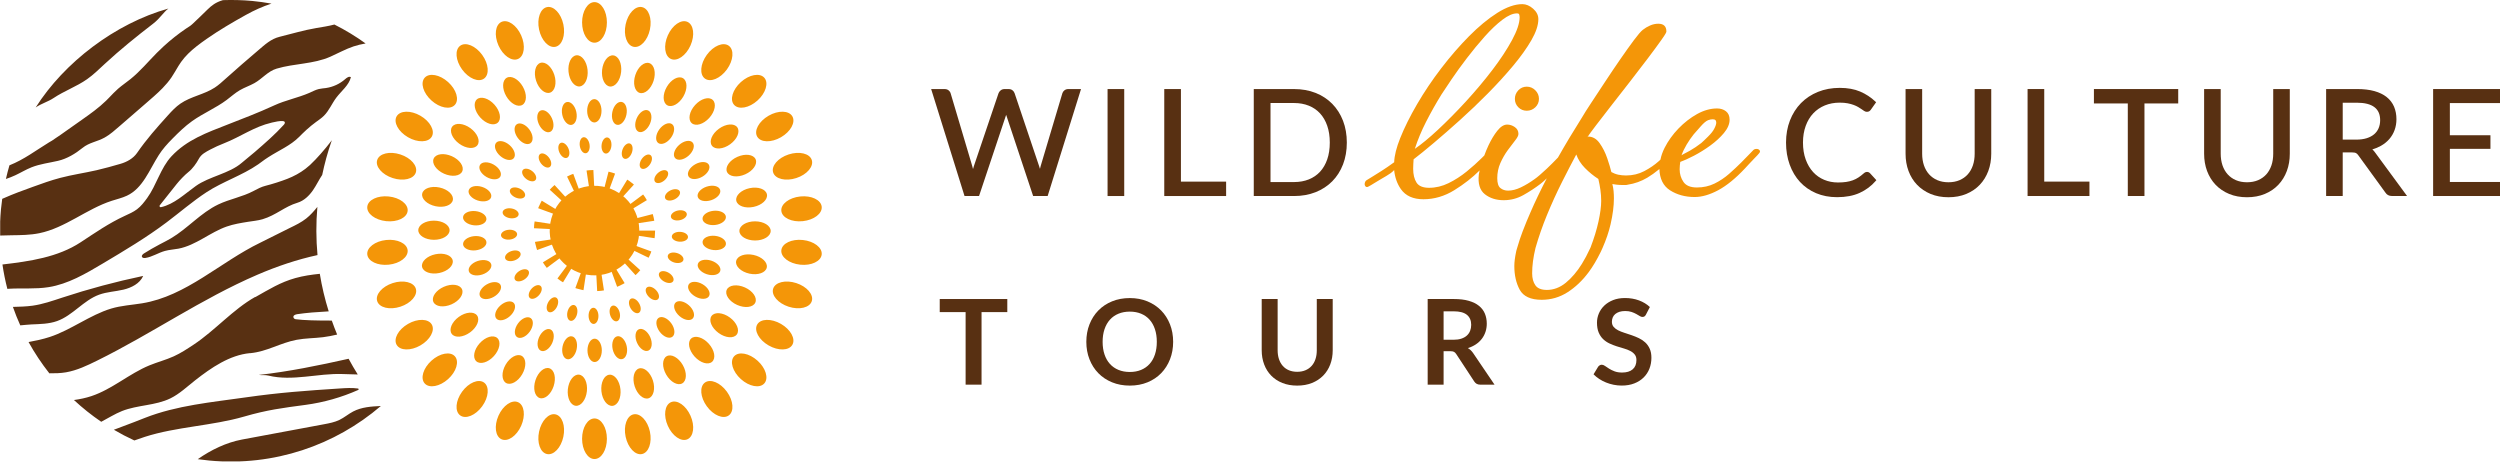 <?xml version="1.0" encoding="utf-8"?>
<!-- Generator: Adobe Illustrator 15.0.0, SVG Export Plug-In . SVG Version: 6.00 Build 0)  -->
<!DOCTYPE svg PUBLIC "-//W3C//DTD SVG 1.1//EN" "http://www.w3.org/Graphics/SVG/1.1/DTD/svg11.dtd">
<svg version="1.1" id="Ebene_1" xmlns="http://www.w3.org/2000/svg" xmlns:xlink="http://www.w3.org/1999/xlink" x="0px" y="0px"
	 width="826.431px" height="152.582px" viewBox="0 0 826.431 152.582" enable-background="new 0 0 826.431 152.582"
	 xml:space="preserve">
<path fill="#F49608" d="M211.294,77.266c0.577-8.158-5.569-15.239-13.727-15.816c-8.158-0.577-15.24,5.569-15.816,13.727
	c-0.577,8.158,5.569,15.239,13.727,15.816S210.717,85.424,211.294,77.266"/>
<circle fill="none" stroke="#F49608" stroke-width="10.448" stroke-miterlimit="10" stroke-dasharray="1.741,3.483" cx="196.522" cy="76.222" r="14.808"/>
<path fill="#F49608" d="M200.626,7.406c0,3.705-1.837,6.709-4.104,6.709c-2.266,0-4.103-3.004-4.103-6.709
	c0-3.705,1.837-6.708,4.103-6.708C198.789,0.698,200.626,3.701,200.626,7.406 M180.82,2.348c-2.217,0.471-3.39,3.791-2.619,7.415
	c0.77,3.624,3.192,6.18,5.408,5.709c2.217-0.472,3.39-3.791,2.62-7.415C185.458,4.433,183.037,1.877,180.82,2.348z M165.804,7.227
	c-2.071,0.922-2.528,4.413-1.021,7.798c1.507,3.384,4.407,5.381,6.478,4.459c2.07-0.922,2.527-4.413,1.02-7.798
	C170.774,8.302,167.874,6.305,165.804,7.227z M152.13,15.122c-1.833,1.332-1.554,4.842,0.623,7.839
	c2.178,2.997,5.43,4.347,7.263,3.015c1.834-1.332,1.555-4.842-0.623-7.839C157.216,15.139,153.964,13.789,152.13,15.122z
	 M140.397,25.686c-1.517,1.685-0.514,5.06,2.239,7.539c2.753,2.479,6.215,3.123,7.731,1.439c1.517-1.684,0.514-5.059-2.239-7.538
	C145.375,24.646,141.913,24.002,140.397,25.686z M131.116,38.46c-1.133,1.963,0.549,5.056,3.758,6.908
	c3.209,1.853,6.728,1.763,7.862-0.2c1.133-1.962-0.55-5.055-3.758-6.908C135.769,36.408,132.249,36.497,131.116,38.46z
	 M124.694,52.884c-0.7,2.155,1.589,4.831,5.112,5.976c3.524,1.145,6.948,0.325,7.648-1.83c0.701-2.156-1.588-4.831-5.111-5.976
	C128.819,49.909,125.395,50.728,124.694,52.884z M121.412,68.328c-0.237,2.254,2.558,4.395,6.242,4.782
	c3.685,0.387,6.864-1.126,7.101-3.38c0.237-2.254-2.558-4.395-6.243-4.782C124.828,64.56,121.649,66.074,121.412,68.328z
	 M121.412,84.117c0.237,2.254,3.416,3.767,7.1,3.38c3.685-0.388,6.48-2.529,6.243-4.783c-0.237-2.254-3.416-3.767-7.101-3.38
	C123.97,79.721,121.175,81.863,121.412,84.117z M124.694,99.56c0.701,2.156,4.125,2.976,7.649,1.83
	c3.523-1.145,5.812-3.819,5.111-5.976c-0.7-2.155-4.124-2.974-7.648-1.83C126.283,94.729,123.994,97.405,124.694,99.56z
	 M131.116,113.984c1.133,1.963,4.653,2.052,7.862,0.199c3.208-1.853,4.891-4.945,3.758-6.907c-1.134-1.963-4.653-2.054-7.862-0.2
	C131.665,108.928,129.983,112.021,131.116,113.984z M140.397,126.758c1.516,1.685,4.978,1.04,7.731-1.439s3.756-5.854,2.239-7.538
	c-1.516-1.685-4.978-1.04-7.731,1.438C139.883,121.698,138.88,125.073,140.397,126.758z M152.13,137.322
	c1.834,1.333,5.086-0.018,7.263-3.016c2.178-2.997,2.457-6.507,0.623-7.839c-1.833-1.332-5.085,0.019-7.263,3.016
	C150.576,132.48,150.297,135.99,152.13,137.322z M165.804,145.217c2.07,0.922,4.97-1.075,6.477-4.459
	c1.507-3.385,1.05-6.876-1.02-7.798c-2.071-0.922-4.971,1.075-6.478,4.459C163.276,140.804,163.733,144.295,165.804,145.217z
	 M180.82,150.096c2.217,0.472,4.638-2.085,5.409-5.709c0.77-3.624-0.403-6.942-2.62-7.415c-2.216-0.471-4.638,2.085-5.408,5.709
	C177.43,146.305,178.603,149.625,180.82,150.096z M196.522,151.746c2.267,0,4.104-3.003,4.104-6.708s-1.837-6.709-4.104-6.709
	c-2.266,0-4.103,3.004-4.103,6.709S194.256,151.746,196.522,151.746z M212.225,150.096c2.217-0.471,3.389-3.791,2.619-7.415
	c-0.77-3.624-3.192-6.18-5.409-5.709c-2.217,0.473-3.389,3.791-2.619,7.415S210.008,150.567,212.225,150.096z M227.241,145.217
	c2.07-0.922,2.527-4.413,1.02-7.798c-1.507-3.384-4.407-5.381-6.477-4.459c-2.071,0.922-2.528,4.413-1.021,7.798
	C222.27,144.142,225.17,146.139,227.241,145.217z M240.914,137.322c1.834-1.332,1.555-4.842-0.623-7.839
	c-2.177-2.997-5.429-4.348-7.263-3.016c-1.833,1.332-1.554,4.842,0.623,7.839C235.829,137.305,239.081,138.655,240.914,137.322z
	 M252.648,126.758c1.516-1.685,0.514-5.06-2.24-7.539c-2.753-2.479-6.214-3.123-7.731-1.438c-1.516,1.684-0.514,5.059,2.24,7.538
	C247.67,127.798,251.131,128.442,252.648,126.758z M261.928,113.984c1.134-1.963-0.549-5.057-3.757-6.908
	c-3.209-1.854-6.729-1.763-7.862,0.2c-1.133,1.962,0.549,5.055,3.758,6.907C257.275,116.036,260.795,115.947,261.928,113.984z
	 M268.35,99.56c0.701-2.154-1.588-4.83-5.112-5.976c-3.523-1.144-6.948-0.325-7.648,1.83c-0.7,2.156,1.588,4.831,5.112,5.976
	C264.226,102.535,267.65,101.716,268.35,99.56z M271.633,84.117c0.237-2.254-2.558-4.396-6.243-4.783
	c-3.684-0.387-6.863,1.126-7.1,3.38c-0.237,2.254,2.558,4.396,6.242,4.783C268.217,87.884,271.396,86.371,271.633,84.117z
	 M271.633,68.328c-0.237-2.254-3.416-3.768-7.101-3.38c-3.684,0.387-6.479,2.528-6.242,4.782c0.237,2.254,3.416,3.767,7.1,3.38
	C269.075,72.723,271.87,70.582,271.633,68.328z M268.35,52.884c-0.7-2.156-4.124-2.975-7.648-1.83
	c-3.524,1.145-5.812,3.82-5.112,5.976c0.7,2.155,4.125,2.975,7.648,1.83C266.762,57.715,269.051,55.039,268.35,52.884z
	 M261.928,38.46c-1.133-1.963-4.653-2.052-7.861-0.2c-3.209,1.853-4.891,4.946-3.758,6.908c1.133,1.963,4.653,2.053,7.862,0.2
	C261.379,43.516,263.062,40.423,261.928,38.46z M252.648,25.686c-1.517-1.684-4.978-1.04-7.731,1.44
	c-2.754,2.479-3.756,5.854-2.24,7.538c1.517,1.684,4.978,1.04,7.731-1.439C253.162,30.746,254.164,27.371,252.648,25.686z
	 M240.914,15.122c-1.833-1.333-5.085,0.017-7.263,3.015c-2.177,2.997-2.456,6.507-0.623,7.839c1.834,1.332,5.086-0.018,7.263-3.015
	C242.469,19.964,242.748,16.454,240.914,15.122z M227.241,7.227c-2.071-0.922-4.971,1.075-6.478,4.459
	c-1.507,3.385-1.05,6.876,1.021,7.798c2.07,0.922,4.97-1.075,6.477-4.459C229.768,11.64,229.311,8.149,227.241,7.227z
	 M212.225,2.348c-2.217-0.471-4.639,2.085-5.409,5.709s0.402,6.943,2.619,7.415c2.217,0.471,4.639-2.085,5.409-5.709
	C215.614,6.139,214.442,2.819,212.225,2.348z"/>
<path fill="#F49608" d="M205.329,23.788c-0.304,2.841-1.96,4.993-3.698,4.807c-1.738-0.187-2.9-2.641-2.595-5.482
	c0.304-2.841,1.96-4.993,3.698-4.807C204.472,18.492,205.634,20.947,205.329,23.788 M190.557,18.28
	c-1.739,0.179-2.911,2.628-2.618,5.471c0.292,2.842,1.939,5.001,3.678,4.822c1.739-0.179,2.911-2.628,2.618-5.47
	C193.943,20.26,192.296,18.101,190.557,18.28z M178.641,20.786c-1.664,0.537-2.301,3.177-1.424,5.896
	c0.877,2.719,2.937,4.489,4.6,3.952c1.664-0.536,2.302-3.176,1.424-5.895C182.364,22.019,180.304,20.25,178.641,20.786z
	 M167.506,25.716c-1.516,0.87-1.59,3.585-0.167,6.062c1.423,2.478,3.806,3.781,5.322,2.91c1.515-0.871,1.59-3.585,0.167-6.063
	C171.404,26.147,169.022,24.845,167.506,25.716z M157.639,32.852c-1.301,1.167-0.81,3.838,1.098,5.965
	c1.907,2.128,4.508,2.906,5.81,1.74c1.301-1.167,0.81-3.838-1.097-5.965C161.542,32.464,158.941,31.685,157.639,32.852z
	 M149.472,41.884c-1.03,1.412,0.005,3.922,2.313,5.607c2.309,1.684,5.015,1.905,6.045,0.493c1.031-1.412-0.005-3.922-2.313-5.607
	C153.209,40.693,150.502,40.472,149.472,41.884z M143.361,52.417c-0.714,1.595,0.821,3.835,3.429,5.003
	c2.607,1.167,5.301,0.821,6.015-0.774c0.714-1.596-0.821-3.836-3.429-5.004C146.769,50.475,144.075,50.821,143.361,52.417z
	 M139.573,63.99c-0.367,1.709,1.6,3.581,4.394,4.181c2.794,0.6,5.356-0.299,5.723-2.008c0.367-1.709-1.6-3.581-4.394-4.181
	C142.503,61.382,139.94,62.281,139.573,63.99z M138.275,76.097c-0.004,1.748,2.309,3.169,5.167,3.176
	c2.857,0.006,5.177-1.406,5.18-3.154c0.004-1.748-2.309-3.17-5.167-3.176C140.598,72.937,138.278,74.349,138.275,76.097z
	 M139.522,88.21c0.36,1.711,2.918,2.621,5.714,2.033c2.796-0.588,4.772-2.452,4.412-4.162c-0.36-1.711-2.918-2.621-5.715-2.033
	C141.137,84.636,139.162,86.5,139.522,88.21z M143.26,99.8c0.708,1.599,3.399,1.956,6.012,0.8s4.158-3.391,3.45-4.988
	c-0.708-1.599-3.399-1.957-6.012-0.801C144.097,95.968,142.552,98.201,143.26,99.8z M149.326,110.359
	c1.024,1.416,3.732,1.207,6.047-0.469c2.315-1.675,3.362-4.18,2.337-5.597c-1.024-1.416-3.731-1.207-6.047,0.468
	C149.348,106.438,148.302,108.942,149.326,110.359z M157.455,119.425c1.296,1.173,3.901,0.405,5.817-1.715
	c1.917-2.119,2.42-4.787,1.123-5.96c-1.296-1.172-3.901-0.404-5.818,1.715C156.661,115.584,156.158,118.252,157.455,119.425z
	 M167.291,126.604c1.512,0.878,3.9-0.415,5.334-2.887s1.371-5.186-0.141-6.063c-1.512-0.877-3.9,0.416-5.334,2.887
	C165.716,123.012,165.779,125.727,167.291,126.604z M178.405,131.58c1.661,0.543,3.728-1.217,4.617-3.932
	c0.889-2.717,0.263-5.358-1.399-5.902c-1.661-0.544-3.728,1.217-4.617,3.933C176.117,128.394,176.743,131.037,178.405,131.58z
	 M190.31,134.136c1.738,0.188,3.394-1.965,3.699-4.806c0.305-2.841-0.857-5.295-2.595-5.481c-1.738-0.187-3.394,1.966-3.699,4.808
	C187.41,131.496,188.572,133.951,190.31,134.136z M202.487,134.162c1.739-0.179,2.911-2.627,2.619-5.47
	c-0.293-2.843-1.94-5.001-3.678-4.822c-1.739,0.179-2.911,2.628-2.619,5.471C199.102,132.182,200.749,134.342,202.487,134.162z
	 M214.404,131.657c1.663-0.537,2.301-3.176,1.424-5.896c-0.878-2.719-2.937-4.488-4.601-3.952c-1.663,0.537-2.301,3.177-1.424,5.896
	C210.68,130.424,212.74,132.194,214.404,131.657z M225.539,126.729c1.515-0.871,1.59-3.586,0.167-6.063
	c-1.424-2.478-3.806-3.78-5.322-2.909c-1.516,0.87-1.591,3.585-0.167,6.063C221.64,126.295,224.023,127.599,225.539,126.729z
	 M235.405,119.591c1.302-1.166,0.811-3.837-1.097-5.965c-1.907-2.127-4.509-2.906-5.81-1.739c-1.302,1.167-0.81,3.837,1.097,5.964
	C231.502,119.979,234.104,120.758,235.405,119.591z M243.573,110.559c1.03-1.411-0.006-3.922-2.314-5.605
	c-2.308-1.686-5.014-1.906-6.045-0.494c-1.03,1.412,0.005,3.922,2.314,5.607C239.836,111.75,242.542,111.971,243.573,110.559z
	 M249.684,100.027c0.714-1.597-0.821-3.836-3.429-5.004s-5.301-0.821-6.015,0.773c-0.715,1.596,0.82,3.836,3.428,5.004
	S248.969,101.622,249.684,100.027z M253.471,88.453c0.367-1.709-1.6-3.581-4.394-4.181c-2.793-0.601-5.356,0.299-5.723,2.008
	s1.6,3.581,4.394,4.181S253.104,90.162,253.471,88.453z M254.77,76.346c0.004-1.748-2.31-3.17-5.167-3.176
	c-2.858-0.006-5.177,1.406-5.181,3.154c-0.003,1.748,2.31,3.169,5.167,3.176C252.447,79.506,254.766,78.094,254.77,76.346z
	 M253.523,64.233c-0.36-1.711-2.918-2.621-5.715-2.033c-2.796,0.588-4.771,2.452-4.411,4.162c0.36,1.711,2.918,2.621,5.714,2.033
	C251.907,67.807,253.883,65.943,253.523,64.233z M249.785,52.643c-0.708-1.598-3.4-1.956-6.013-0.799
	c-2.612,1.156-4.157,3.39-3.449,4.988c0.707,1.598,3.399,1.957,6.012,0.8C248.948,56.475,250.492,54.242,249.785,52.643z
	 M243.719,42.085c-1.025-1.417-3.732-1.207-6.048,0.468c-2.315,1.674-3.361,4.18-2.337,5.596c1.025,1.417,3.732,1.207,6.047-0.468
	C243.697,46.007,244.743,43.501,243.719,42.085z M235.59,33.018c-1.297-1.172-3.901-0.405-5.818,1.715
	c-1.916,2.119-2.419,4.788-1.123,5.96c1.297,1.173,3.902,0.405,5.818-1.715C236.384,36.859,236.886,34.191,235.59,33.018z
	 M225.754,25.84c-1.512-0.878-3.9,0.415-5.334,2.886c-1.434,2.472-1.371,5.187,0.141,6.064s3.9-0.415,5.334-2.887
	C227.329,29.432,227.266,26.717,225.754,25.84z M214.64,20.863c-1.661-0.544-3.729,1.217-4.617,3.933
	c-0.889,2.716-0.263,5.358,1.398,5.901c1.662,0.544,3.729-1.217,4.618-3.932C216.927,24.049,216.301,21.407,214.64,20.863z"/>
<path fill="#F49608" d="M198.844,36.621c0.002,2.132-1.058,3.862-2.369,3.864c-1.311,0.001-2.376-1.726-2.379-3.858
	c-0.002-2.131,1.058-3.861,2.369-3.863C197.776,32.763,198.841,34.489,198.844,36.621 M187.384,33.726
	c-1.282,0.273-1.958,2.184-1.509,4.268c0.448,2.085,1.85,3.554,3.132,3.281c1.282-0.273,1.958-2.184,1.51-4.269
	C190.068,34.922,188.666,33.453,187.384,33.726z M178.702,36.545c-1.196,0.532-1.458,2.541-0.584,4.487
	c0.874,1.947,2.553,3.093,3.75,2.561c1.197-0.532,1.459-2.541,0.584-4.487C181.578,37.159,179.899,36.013,178.702,36.545z
	 M170.8,41.097c-1.06,0.768-0.896,2.788,0.366,4.511c1.262,1.723,3.144,2.497,4.203,1.729c1.06-0.768,0.896-2.787-0.366-4.51
	C173.741,41.104,171.859,40.33,170.8,41.097z M164.021,47.185c-0.876,0.971-0.293,2.912,1.301,4.336
	c1.595,1.425,3.597,1.793,4.473,0.823c0.876-0.971,0.293-2.912-1.301-4.336C166.9,46.583,164.897,46.215,164.021,47.185z
	 M158.663,54.542c-0.654,1.131,0.322,2.909,2.179,3.973c1.857,1.063,3.893,1.009,4.547-0.121c0.654-1.13-0.322-2.909-2.179-3.972
	C161.353,53.358,159.317,53.412,158.663,54.542z M154.96,62.847c-0.404,1.241,0.922,2.779,2.961,3.435
	c2.039,0.656,4.019,0.182,4.422-1.059c0.404-1.241-0.922-2.779-2.961-3.435C157.343,61.132,155.363,61.606,154.96,62.847z
	 M153.073,71.736c-0.136,1.297,1.483,2.527,3.614,2.747c2.132,0.22,3.969-0.653,4.104-1.95c0.136-1.297-1.482-2.527-3.614-2.747
	C155.046,69.566,153.208,70.439,153.073,71.736z M153.085,80.821c0.138,1.297,1.978,2.165,4.109,1.939
	c2.131-0.226,3.746-1.46,3.607-2.757c-0.138-1.297-1.978-2.165-4.109-1.939C154.561,78.29,152.946,79.524,153.085,80.821z
	 M154.995,89.705c0.407,1.24,2.388,1.709,4.425,1.047c2.037-0.661,3.359-2.202,2.952-3.442c-0.406-1.239-2.388-1.709-4.425-1.047
	C155.91,86.924,154.588,88.465,154.995,89.705z M158.72,98c0.657,1.129,2.693,1.177,4.548,0.109c1.854-1.068,2.825-2.85,2.168-3.979
	c-0.657-1.128-2.693-1.177-4.547-0.108C159.034,95.09,158.063,96.871,158.72,98z M164.098,105.343
	c0.878,0.968,2.88,0.596,4.471-0.834c1.59-1.428,2.168-3.371,1.289-4.339c-0.878-0.968-2.88-0.595-4.471,0.834
	C163.797,102.432,163.219,104.375,164.098,105.343z M170.893,111.413c1.061,0.766,2.941-0.014,4.198-1.74
	c1.257-1.726,1.416-3.746,0.355-4.511c-1.062-0.766-2.942,0.014-4.199,1.74C169.99,108.628,169.831,110.648,170.893,111.413z
	 M178.807,115.946c1.199,0.527,2.874-0.623,3.743-2.571c0.869-1.949,0.603-3.957-0.596-4.486c-1.198-0.528-2.874,0.622-3.743,2.571
	C177.342,113.408,177.609,115.417,178.807,115.946z M187.496,118.742c1.283,0.269,2.682-1.203,3.124-3.289
	c0.443-2.086-0.238-3.995-1.52-4.265c-1.283-0.27-2.682,1.202-3.124,3.288C185.533,116.563,186.214,118.472,187.496,118.742z
	 M196.58,119.68c1.311-0.002,2.371-1.731,2.368-3.863c-0.003-2.133-1.068-3.858-2.379-3.857c-1.31,0.002-2.371,1.732-2.368,3.864
	C194.204,117.954,195.269,119.681,196.58,119.68z M205.661,118.718c1.282-0.272,1.957-2.184,1.509-4.269
	c-0.448-2.084-1.851-3.553-3.133-3.28c-1.282,0.272-1.957,2.185-1.509,4.269C202.976,117.522,204.379,118.991,205.661,118.718z
	 M214.342,115.899c1.197-0.532,1.459-2.541,0.584-4.487c-0.874-1.947-2.553-3.093-3.75-2.562c-1.196,0.532-1.458,2.541-0.584,4.487
	C211.466,115.285,213.145,116.431,214.342,115.899z M222.245,111.346c1.059-0.768,0.895-2.787-0.366-4.51
	c-1.262-1.723-3.144-2.497-4.204-1.729c-1.059,0.768-0.895,2.787,0.367,4.511C219.304,111.34,221.185,112.114,222.245,111.346z
	 M229.023,105.258c0.876-0.97,0.294-2.911-1.301-4.336c-1.594-1.424-3.596-1.792-4.472-0.822c-0.876,0.971-0.294,2.912,1.301,4.336
	C226.145,105.86,228.148,106.229,229.023,105.258z M234.382,97.901c0.654-1.13-0.322-2.909-2.179-3.973
	c-1.857-1.063-3.893-1.009-4.547,0.121c-0.654,1.13,0.321,2.909,2.179,3.973C231.692,99.086,233.728,99.031,234.382,97.901z
	 M238.085,89.597c0.403-1.24-0.922-2.778-2.961-3.435s-4.019-0.182-4.423,1.059c-0.403,1.24,0.923,2.778,2.962,3.435
	C235.702,91.313,237.682,90.837,238.085,89.597z M239.972,80.708c0.135-1.298-1.483-2.527-3.614-2.748
	c-2.132-0.22-3.97,0.653-4.105,1.951c-0.135,1.297,1.483,2.527,3.615,2.747C237.999,82.878,239.837,82.005,239.972,80.708z
	 M239.96,71.623c-0.139-1.297-1.979-2.166-4.11-1.94c-2.13,0.226-3.745,1.46-3.607,2.757c0.139,1.296,1.979,2.165,4.11,1.939
	S240.099,72.919,239.96,71.623z M238.05,62.738c-0.407-1.239-2.388-1.708-4.426-1.047c-2.037,0.662-3.358,2.203-2.952,3.443
	c0.407,1.239,2.388,1.708,4.425,1.047C237.135,65.519,238.456,63.978,238.05,62.738z M234.324,54.444
	c-0.657-1.129-2.693-1.178-4.547-0.109c-1.854,1.068-2.825,2.849-2.168,3.977c0.657,1.129,2.692,1.178,4.547,0.109
	C234.01,57.353,234.981,55.572,234.324,54.444z M228.947,47.101c-0.879-0.968-2.88-0.595-4.471,0.833
	c-1.591,1.429-2.168,3.372-1.289,4.34c0.878,0.968,2.88,0.595,4.47-0.834C229.248,50.011,229.825,48.069,228.947,47.101z
	 M222.152,41.03c-1.061-0.765-2.941,0.014-4.199,1.741c-1.257,1.726-1.416,3.746-0.354,4.511c1.062,0.765,2.941-0.014,4.199-1.74
	C223.055,43.815,223.214,41.795,222.152,41.03z M214.237,36.498c-1.198-0.529-2.874,0.622-3.743,2.571
	c-0.869,1.949-0.602,3.957,0.596,4.486c1.199,0.529,2.874-0.622,3.743-2.571C215.702,39.035,215.436,37.027,214.237,36.498z
	 M205.548,33.702c-1.282-0.269-2.681,1.203-3.124,3.289c-0.443,2.086,0.238,3.995,1.521,4.265c1.282,0.269,2.681-1.203,3.124-3.289
	C207.512,35.881,206.831,33.972,205.548,33.702z"/>
<path fill="#F49608" d="M194.89,47.764c0.222,1.461-0.32,2.756-1.21,2.892c-0.89,0.136-1.791-0.939-2.013-2.4s0.32-2.756,1.21-2.891
	C193.767,45.228,194.668,46.303,194.89,47.764 M187.895,49.064c0.578,1.36,0.375,2.749-0.453,3.102
	c-0.829,0.353-1.969-0.464-2.547-1.824c-0.578-1.36-0.375-2.749,0.454-3.102C186.177,46.887,187.317,47.704,187.895,49.064z
	 M181.442,52.062c0.898,1.174,1.047,2.569,0.332,3.117c-0.715,0.548-2.022,0.04-2.92-1.134c-0.897-1.174-1.046-2.569-0.331-3.117
	C179.237,50.38,180.544,50.888,181.442,52.062z M175.937,56.569c1.161,0.914,1.652,2.229,1.096,2.937
	c-0.556,0.708-1.948,0.541-3.11-0.373c-1.161-0.914-1.652-2.228-1.096-2.936C173.383,55.489,174.776,55.655,175.937,56.569z
	 M171.725,62.303c1.352,0.597,2.154,1.749,1.791,2.573c-0.362,0.824-1.752,1.008-3.104,0.412c-1.353-0.597-2.155-1.749-1.792-2.573
	C168.983,61.891,170.373,61.707,171.725,62.303z M169.07,68.904c1.458,0.242,2.521,1.159,2.374,2.047
	c-0.146,0.888-1.447,1.412-2.905,1.17c-1.458-0.242-2.521-1.158-2.374-2.046C166.311,69.187,167.612,68.663,169.07,68.904z
	 M168.138,75.958c1.473-0.128,2.73,0.495,2.809,1.392c0.079,0.897-1.051,1.728-2.523,1.856c-1.472,0.128-2.73-0.495-2.809-1.392
	C165.537,76.917,166.666,76.086,168.138,75.958z M168.989,83.022c1.395-0.49,2.768-0.199,3.067,0.65
	c0.299,0.85-0.588,1.935-1.983,2.424c-1.394,0.49-2.767,0.199-3.066-0.649C166.707,84.598,167.595,83.512,168.989,83.022z
	 M171.569,89.653c1.229-0.821,2.631-0.88,3.132-0.132c0.501,0.747-0.089,2.02-1.318,2.841c-1.229,0.82-2.631,0.88-3.132,0.132
	S170.34,90.474,171.569,89.653z M175.716,95.435c0.986-1.101,2.33-1.507,3.001-0.906c0.671,0.6,0.416,1.979-0.571,3.08
	c-0.986,1.1-2.329,1.506-3,0.905C174.474,97.914,174.73,96.535,175.716,95.435z M181.17,100.004
	c0.681-1.311,1.882-2.038,2.681-1.623c0.799,0.414,0.894,1.813,0.213,3.124c-0.682,1.312-1.883,2.038-2.682,1.624
	C180.583,102.714,180.488,101.315,181.17,100.004z M187.588,103.075c0.334-1.44,1.316-2.442,2.193-2.239
	c0.878,0.203,1.317,1.534,0.983,2.974s-1.317,2.442-2.194,2.239S187.253,104.515,187.588,103.075z M194.568,104.455
	c-0.034-1.479,0.668-2.693,1.568-2.714c0.9-0.022,1.657,1.158,1.691,2.636c0.034,1.478-0.669,2.693-1.569,2.714
	C195.358,107.112,194.601,105.932,194.568,104.455z M201.671,104.056c-0.4-1.422-0.021-2.773,0.845-3.018
	c0.867-0.245,1.893,0.71,2.293,2.133s0.022,2.774-0.845,3.02C203.098,106.434,202.071,105.479,201.671,104.056z M208.453,101.905
	c-0.741-1.279-0.71-2.682,0.068-3.134c0.779-0.452,2.011,0.218,2.752,1.496c0.741,1.278,0.71,2.683-0.068,3.135
	C210.426,103.854,209.194,103.184,208.453,101.905z M214.488,98.136c-1.036-1.054-1.355-2.421-0.713-3.052
	c0.642-0.632,2.001-0.289,3.037,0.765c1.035,1.056,1.355,2.423,0.713,3.054C216.883,99.534,215.523,99.191,214.488,98.136z
	 M219.396,92.985c-1.265-0.765-1.913-2.009-1.449-2.779c0.465-0.771,1.867-0.777,3.132-0.013c1.265,0.764,1.914,2.009,1.449,2.779
	C222.064,93.744,220.662,93.749,219.396,92.985z M222.871,86.776c-1.415-0.426-2.353-1.47-2.095-2.332
	c0.259-0.862,1.616-1.216,3.031-0.791c1.415,0.426,2.353,1.47,2.094,2.333C225.643,86.848,224.286,87.202,222.871,86.776z
	 M224.693,79.899c-1.476-0.062-2.644-0.84-2.608-1.739c0.036-0.899,1.262-1.579,2.739-1.519c1.476,0.061,2.644,0.839,2.608,1.739
	C227.396,79.279,226.17,79.959,224.693,79.899z M224.749,72.784c-1.445,0.308-2.77-0.155-2.958-1.036
	c-0.189-0.88,0.83-1.844,2.275-2.152c1.445-0.308,2.77,0.156,2.959,1.036C227.213,71.512,226.195,72.476,224.749,72.784z
	 M223.035,65.879c-1.323,0.657-2.721,0.537-3.123-0.268c-0.401-0.806,0.346-1.993,1.669-2.65c1.324-0.658,2.722-0.538,3.124,0.267
	C225.106,64.034,224.359,65.221,223.035,65.879z M219.659,59.616c-1.118,0.966-2.503,1.197-3.092,0.516
	c-0.589-0.68-0.16-2.015,0.958-2.981c1.119-0.966,2.503-1.198,3.092-0.517C221.206,57.315,220.777,58.65,219.659,59.616z
	 M214.832,54.388c-0.843,1.214-2.126,1.782-2.866,1.269c-0.74-0.513-0.656-1.912,0.187-3.126c0.843-1.214,2.126-1.782,2.866-1.269
	C215.759,51.775,215.675,53.175,214.832,54.388z M208.858,50.525c-0.515,1.385-1.617,2.254-2.462,1.941
	c-0.844-0.313-1.11-1.69-0.595-3.075c0.515-1.385,1.617-2.254,2.461-1.941C209.106,47.763,209.373,49.14,208.858,50.525z
	 M202.11,48.267c-0.154,1.47-1.006,2.586-1.901,2.492c-0.896-0.093-1.496-1.36-1.341-2.83c0.154-1.47,1.006-2.586,1.901-2.492
	C201.665,45.53,202.265,46.797,202.11,48.267z"/>
<g>
	<defs>
		<rect id="SVGID_1_" x="0.06" width="826.371" height="152.522"/>
	</defs>
	<clipPath id="SVGID_2_">
		<use xlink:href="#SVGID_1_"  overflow="visible"/>
	</clipPath>
	<path clip-path="url(#SVGID_2_)" fill="#583012" d="M114.106,26.157c-1.777,1.571-4.02,2.607-6.368,2.944
		c-0.799,0.114-1.611,0.15-2.395,0.343c-1.083,0.266-2.069,0.821-3.093,1.265c-3.79,1.643-7.888,2.409-11.635,4.146
		c-0.108,0.05-0.217,0.098-0.325,0.147c-4.899,2.254-9.944,4.177-14.968,6.139c-6.966,2.721-13.529,5.059-18.636,10.523
		c-3.587,3.838-4.96,9.551-8.044,13.804c-0.983,1.355-2.018,2.703-3.352,3.713c-1.23,0.931-2.666,1.541-4.065,2.189
		c-5.315,2.463-9.676,5.51-14.573,8.725c-7.559,4.962-16.837,6.277-25.843,7.34c0.402,2.733,0.938,5.428,1.625,8.067
		c0.177-0.013,0.351-0.039,0.528-0.049c4.365-0.255,8.778,0.161,13.096-0.527c6.446-1.026,12.231-4.43,17.84-7.768
		c7.224-4.298,14.465-8.608,21.183-13.66c4.4-3.309,8.57-6.933,13.174-9.951c5.331-3.496,11.82-5.567,17.072-9.203
		c0.378-0.261,0.751-0.53,1.115-0.809c0.752-0.576,1.508-1.092,2.261-1.574c3.679-2.356,7.294-3.826,10.139-6.664
		c0.817-0.816,1.635-1.632,2.489-2.409c0.994-0.905,2.036-1.757,3.121-2.551c0.899-0.657,1.832-1.279,2.623-2.064
		c1.722-1.71,2.642-4.057,4.101-5.996c1.681-2.232,4.143-4.047,4.823-6.757C115.398,25.123,114.646,25.681,114.106,26.157
		 M93.796,41.272c-1.431,1.574-2.951,3.061-4.514,4.503c-1.661,1.533-3.372,3.016-5.081,4.495c-1.562,1.352-2.733,2.215-4.295,3.567
		c-4.095,3.545-10.748,4.493-15.158,7.64c-3.692,2.635-7.183,6.045-11.542,7.013c-0.357,0.079-0.614-0.342-0.387-0.629l5.614-7.062
		c0.953-1.199,2.676-3.007,3.88-3.955c1.336-1.051,2.643-2.894,3.409-4.335c0.821-1.544,2.303-2.275,3.847-3.1
		c1.427-0.764,2.91-1.415,4.416-2.009c5.633-2.22,9.971-5.494,15.786-6.852c0.085-0.02,0.166-0.043,0.252-0.062
		c1.046-0.233,2.357-0.546,3.426-0.463c0.249,0.019,0.528,0.077,0.657,0.29C94.293,40.623,94.039,41.004,93.796,41.272z
		 M28.778,26.186c2.122-1.49,3.975-3.324,5.878-5.085c5.049-4.673,10.512-9.081,15.965-13.274c2.308-1.775,3.257-3.628,5.044-5.003
		C38.069,7.769,21.212,20.646,11.79,35.532c1.734-1.238,4.119-1.913,5.889-3.1C21.208,30.066,25.301,28.627,28.778,26.186z
		 M112.196,138.817c-1.57,0.76-3.307,1.092-5.021,1.417c-9.298,1.763-17.912,3.312-27.21,5.074
		c-5.166,0.979-10.178,3.395-14.59,6.484c1.256,0.18,2.522,0.333,3.8,0.452c21.42,2.005,41.587-5.064,56.732-18.034
		c-3.194,0.156-6.371,0.357-9.167,1.819C115.164,136.854,113.797,138.043,112.196,138.817z M104.57,9.268
		c-4.182,0.709-8.023,1.883-12.142,2.895c-2.88,0.707-4.871,2.593-7.125,4.52c-3.618,3.094-7.237,6.189-10.77,9.38
		c-1.131,1.02-2.259,2.056-3.534,2.89c-3.502,2.29-7.901,2.924-11.348,5.297c-1.546,1.064-2.845,2.444-4.102,3.838
		c-3.798,4.212-7.044,7.845-10.272,12.508c-1.243,1.795-3.354,2.961-5.454,3.564c-2.628,0.754-5.257,1.508-7.922,2.116
		c-3.986,0.909-8.045,1.489-11.998,2.528c-3.088,0.811-6.096,1.899-9.098,2.985c-3.202,1.157-6.407,2.317-9.516,3.703
		c-0.188,0.084-0.37,0.156-0.557,0.238c-0.159,1.139-0.302,2.284-0.41,3.441c-0.274,2.925-0.362,5.824-0.306,8.693
		c1.282-0.042,2.567-0.081,3.862-0.094c3.04-0.033,6.101-0.067,9.08-0.671c8.618-1.747,15.64-8.023,24.007-10.726
		c1.67-0.539,3.396-0.936,4.987-1.678c5.28-2.461,7.393-8.517,10.532-13.425c1.264-1.976,2.698-3.592,4.585-5.499
		c2.015-2.039,4.082-4.046,6.413-5.714c3.63-2.596,7.83-4.322,11.409-6.988c1.462-1.089,2.817-2.333,4.392-3.251
		c1.537-0.897,3.248-1.462,4.802-2.328c2.667-1.486,4.432-3.923,7.357-4.796c5.883-1.755,12.162-1.464,17.775-3.952
		c2.554-1.133,5.009-2.508,7.658-3.401c1.296-0.437,2.632-0.733,3.984-0.973c-3.249-2.344-6.696-4.436-10.315-6.256
		C108.589,8.634,106.569,8.93,104.57,9.268z M10.436,55.301c2.802-1.111,5.838-1.456,8.773-2.141s5.707-2.353,8.049-4.251
		c2.279-1.847,4.791-2.02,7.356-3.446c1.852-1.029,3.427-2.49,5.03-3.863c2.768-2.399,5.535-4.797,8.303-7.196
		c1.949-1.703,3.966-3.387,5.776-5.251c1.086-1.118,2.098-2.301,2.975-3.591c0.421-0.62,0.809-1.261,1.19-1.906
		c0.128-0.216,0.254-0.431,0.381-0.647c0.254-0.431,0.508-0.861,0.772-1.285c0.263-0.424,0.537-0.842,0.826-1.249
		c1.388-1.948,3.132-3.592,5.01-5.086c1.127-0.896,2.303-1.738,3.48-2.559c4.17-2.908,8.472-5.421,12.915-7.892
		c2.787-1.551,5.542-2.791,8.466-3.739c-2.086-0.371-4.195-0.681-6.342-0.882c-3.267-0.305-6.5-0.376-9.696-0.272
		c-2.435,0.7-3.826,1.854-5.088,3.088c-1.655,1.618-3.308,3.239-5.002,4.815c-0.788,0.732-1.229,0.903-2.118,1.509
		c-2.599,1.769-5.071,3.726-7.39,5.849c-0.773,0.708-1.529,1.434-2.267,2.178c-1.445,1.457-2.824,2.984-4.243,4.468
		c-1.419,1.484-2.877,2.925-4.477,4.209c-1.012,0.81-2.076,1.555-3.094,2.357c-0.34,0.267-0.674,0.541-0.999,0.826
		c-1.055,0.923-2.008,1.955-2.983,2.964c-0.325,0.336-0.652,0.67-0.986,0.996c-2.444,2.385-5.247,4.364-8.037,6.331
		c-1.086,0.766-2.172,1.532-3.258,2.298c-1.382,0.975-2.551,1.817-3.736,2.638c-0.593,0.41-1.189,0.814-1.818,1.227
		c-0.314,0.205-0.644,0.461-0.978,0.673c-0.334,0.211-0.67,0.38-1.031,0.6c-4.405,2.7-8.245,5.663-13.075,7.579
		c-0.437,1.483-0.821,2.989-1.17,4.511c1.055-0.349,2.092-0.749,3.104-1.221C6.866,57.096,8.578,56.038,10.436,55.301z
		 M18.868,106.134c5.167-1.842,8.721-6.829,13.874-8.714c2.581-0.944,5.388-1.04,8.062-1.674c2.656-0.629,5.388-1.998,6.505-4.483
		c0.009-0.021-0.01-0.045-0.032-0.04c-9.041,1.896-17.976,4.293-26.752,7.179c-3.204,1.054-6.411,2.178-9.752,2.646
		c-2.154,0.303-4.332,0.338-6.508,0.407c0.726,2.073,1.539,4.105,2.437,6.098c1.228-0.095,2.45-0.253,3.681-0.307
		C13.245,107.121,16.17,107.096,18.868,106.134z M80.676,137.713c7.726-2.245,12.735-2.853,20.345-3.875
		c5.991-0.805,11.866-2.47,17.39-4.927c0.229-0.102,0.177-0.442-0.07-0.478c-1.959-0.28-3.965-0.15-5.947-0.021
		c-11.088,0.73-19.956,1.343-31.123,2.944c-11.241,1.611-22.817,2.636-33.392,6.792c-2.342,0.921-4.68,1.85-7.044,2.712
		c-1.067,0.388-2.132,0.798-3.2,1.205c2.189,1.288,4.451,2.468,6.78,3.539c1.156-0.404,2.306-0.823,3.472-1.197
		C58.316,141.056,70.157,140.769,80.676,137.713z M85.065,90.83c6.565-2.827,13.163-5.042,19.891-6.506
		c-0.479-5.251-0.513-10.577-0.04-15.928c-1.132,1.394-2.304,2.744-3.712,3.851c-1.617,1.272-3.485,2.178-5.337,3.075
		c-3.386,1.64-6.422,3.254-9.809,4.894C72.71,86.68,61.599,97.89,46.96,100.268c-3.407,0.554-6.892,0.737-10.197,1.734
		c-7.012,2.115-13.358,7.119-20.321,9.389c-2.286,0.746-4.634,1.248-7,1.68c2.005,3.633,4.311,7.083,6.867,10.335
		c1.849,0.017,3.693-0.019,5.514-0.332c3.623-0.627,6.991-2.24,10.289-3.867C50.136,110.316,66.606,98.779,85.065,90.83z
		 M48.069,85.273c2.271-0.349,4.255-1.718,6.47-2.326c1.452-0.4,2.974-0.465,4.454-0.747c5.769-1.104,10.414-5.38,15.96-7.316
		c2.283-0.796,4.685-1.184,7.073-1.568c1.524-0.245,3.278-0.398,4.757-0.841c4.529-1.357,7.262-4.171,11.545-5.454
		c2.155-0.647,3.872-2.311,5.149-4.163c1.113-1.614,1.945-3.411,3.035-5.035c0.783-3.709,1.78-7.412,3.059-11.086
		c0.047-0.135,0.103-0.264,0.15-0.398c-1.212,1.568-2.435,3.106-3.721,4.532c-1.141,1.265-2.283,2.531-3.536,3.684
		c-0.484,0.445-0.987,0.859-1.503,1.253c-1.811,1.382-3.813,2.463-5.962,3.303c-2.077,0.812-5.016,1.753-7.18,2.292
		c-1.416,0.353-2.72,1.04-4.007,1.728c-3.67,1.96-7.89,2.66-11.645,4.45c-5.799,2.764-10.109,7.922-15.637,11.193
		c-1.209,0.716-2.47,1.338-3.713,1.991c-1.766,0.931-3.497,1.928-5.187,2.989c-0.417,0.262-0.892,0.704-0.697,1.156
		C47.104,85.304,47.645,85.338,48.069,85.273z M115.24,118.595c-9.828,2.204-19.699,4.227-29.703,5.35
		c1.047,0.14,2.16-0.038,3.185,0.214c7.985,1.962,16.336-0.813,24.553-0.513c1.906,0.069,3.51,0.111,4.987,0.146
		C117.2,122.09,116.187,120.361,115.24,118.595z M106.794,111.466c1.569-0.193,3.118-0.505,4.656-0.872
		c-0.632-1.521-1.216-3.063-1.765-4.62c-4.861,0.01-9.423-0.093-11.95-0.449c-0.363-0.052-0.69-0.309-0.749-0.669
		c-0.098-0.611,0.655-0.906,1.243-0.994c2.967-0.448,6.545-0.73,10.428-0.933c-1.268-4.051-2.255-8.197-2.939-12.414
		c-2.738,0.281-5.461,0.67-8.106,1.414c-4.96,1.394-8.623,3.707-13.114,6.232c-0.043,0.023-0.084,0.05-0.127,0.075l0.008-0.086
		c-7.361,4.138-13.302,11.099-20.343,15.761c-2.135,1.413-4.282,2.833-6.614,3.891c-2.599,1.181-5.386,1.892-8.026,2.979
		c-6.699,2.758-12.293,7.868-19.166,10.158c-1.891,0.63-3.827,1.029-5.79,1.3c2.815,2.611,5.826,5.021,9.022,7.193
		c2.293-1.187,4.486-2.61,6.889-3.562c5.139-2.033,11.03-1.758,15.993-4.188c3.02-1.478,5.483-3.856,8.129-5.931
		c5.319-4.169,11.438-8.391,18.167-9.014l-0.003,0.025c0.04-0.004,0.081-0.012,0.121-0.015c5.484-0.508,9.879-3.388,15.29-4.413
		C100.928,111.789,103.885,111.826,106.794,111.466z"/>
</g>
<polyline fill="#583012" points="332.986,98.847 332.986,103.173 324.471,103.173 324.471,127.154 319.205,127.154 319.205,103.173 
	310.649,103.173 310.649,98.847 332.986,98.847 "/>
<path fill="#583012" d="M387.811,112.999c0,2.076-0.345,3.999-1.035,5.767c-0.693,1.769-1.665,3.298-2.918,4.592
	c-1.254,1.291-2.76,2.3-4.522,3.023c-1.762,0.726-3.714,1.087-5.853,1.087c-2.142,0-4.097-0.361-5.865-1.087
	c-1.768-0.724-3.283-1.732-4.542-3.023c-1.259-1.294-2.234-2.823-2.926-4.592c-0.693-1.768-1.038-3.69-1.038-5.767
	c0-2.073,0.345-3.996,1.038-5.764c0.692-1.769,1.667-3.297,2.926-4.592c1.259-1.29,2.774-2.3,4.542-3.023
	c1.768-0.725,3.723-1.087,5.865-1.087c2.139,0,4.091,0.365,5.853,1.095c1.762,0.734,3.268,1.74,4.522,3.025
	c1.253,1.288,2.225,2.813,2.918,4.582C387.466,109.003,387.811,110.926,387.811,112.999 M382.409,112.999
	c0-1.552-0.207-2.944-0.618-4.177c-0.411-1.233-1.001-2.283-1.771-3.143c-0.77-0.862-1.705-1.521-2.809-1.978
	s-2.345-0.688-3.728-0.688c-1.386,0-2.631,0.23-3.74,0.688c-1.11,0.457-2.053,1.115-2.829,1.978
	c-0.776,0.859-1.374,1.909-1.791,3.143c-0.417,1.232-0.627,2.625-0.627,4.177c0,1.555,0.21,2.947,0.627,4.18
	c0.417,1.233,1.015,2.28,1.791,3.134s1.719,1.51,2.829,1.967c1.109,0.457,2.354,0.687,3.74,0.687c1.383,0,2.624-0.229,3.728-0.687
	s2.039-1.113,2.809-1.967s1.36-1.9,1.771-3.134C382.202,115.946,382.409,114.554,382.409,112.999z"/>
<path fill="#583012" d="M428.813,122.906c1.019,0,1.927-0.17,2.731-0.509c0.802-0.341,1.481-0.814,2.036-1.43
	c0.554-0.611,0.977-1.356,1.27-2.23c0.296-0.874,0.443-1.854,0.443-2.938V98.847h5.264v16.952c0,1.686-0.271,3.24-0.811,4.669
	c-0.543,1.432-1.322,2.665-2.34,3.702c-1.019,1.035-2.251,1.846-3.7,2.427c-1.449,0.58-3.079,0.871-4.894,0.871
	c-1.816,0-3.446-0.291-4.896-0.871c-1.448-0.581-2.679-1.392-3.691-2.427c-1.009-1.037-1.788-2.271-2.327-3.702
	c-0.541-1.429-0.814-2.983-0.814-4.669V98.847h5.267v16.933c0,1.084,0.146,2.063,0.442,2.938c0.294,0.874,0.713,1.621,1.262,2.242
	c0.547,0.618,1.223,1.098,2.027,1.438C426.884,122.736,427.793,122.906,428.813,122.906"/>
<path fill="#583012" d="M477.213,116.092v11.063h-5.264V98.847h8.633c1.929,0,3.585,0.198,4.962,0.599
	c1.377,0.396,2.506,0.954,3.386,1.673c0.88,0.718,1.527,1.575,1.938,2.573c0.411,1,0.618,2.098,0.618,3.3
	c0,0.951-0.142,1.854-0.424,2.702c-0.278,0.848-0.684,1.619-1.213,2.309c-0.528,0.692-1.182,1.299-1.958,1.822
	c-0.775,0.52-1.66,0.937-2.652,1.251c0.667,0.379,1.242,0.92,1.725,1.627l7.086,10.452h-4.737c-0.457,0-0.846-0.092-1.164-0.273
	c-0.322-0.184-0.593-0.445-0.813-0.784l-5.951-9.064c-0.222-0.339-0.469-0.58-0.735-0.725c-0.269-0.144-0.661-0.216-1.183-0.216
	H477.213 M477.213,112.315h3.288c0.992,0,1.857-0.124,2.596-0.371c0.736-0.247,1.344-0.593,1.82-1.029s0.831-0.955,1.066-1.555
	c0.235-0.602,0.354-1.261,0.354-1.979c0-1.435-0.474-2.539-1.42-3.309c-0.946-0.771-2.392-1.156-4.335-1.156h-3.369V112.315z"/>
<path fill="#583012" d="M544.108,103.995c-0.144,0.288-0.311,0.489-0.5,0.606c-0.19,0.118-0.414,0.176-0.676,0.176
	s-0.555-0.101-0.88-0.303c-0.328-0.203-0.713-0.428-1.156-0.675c-0.442-0.247-0.963-0.475-1.555-0.676
	c-0.595-0.201-1.297-0.304-2.104-0.304c-0.733,0-1.369,0.089-1.909,0.264c-0.544,0.178-1.001,0.423-1.371,0.736
	c-0.371,0.313-0.65,0.687-0.831,1.124c-0.184,0.437-0.276,0.917-0.276,1.439c0,0.664,0.188,1.22,0.558,1.665
	c0.374,0.442,0.865,0.822,1.478,1.135c0.615,0.314,1.314,0.593,2.097,0.841c0.781,0.25,1.584,0.514,2.396,0.793
	c0.817,0.281,1.616,0.606,2.398,0.979c0.784,0.371,1.482,0.843,2.096,1.409c0.612,0.566,1.105,1.262,1.477,2.084
	c0.374,0.822,0.559,1.823,0.559,2.996c0,1.279-0.219,2.478-0.655,3.593c-0.438,1.116-1.076,2.087-1.918,2.915
	c-0.842,0.831-1.869,1.484-3.085,1.958c-1.213,0.478-2.602,0.716-4.168,0.716c-0.9,0-1.788-0.089-2.662-0.265
	c-0.877-0.175-1.713-0.428-2.515-0.753c-0.806-0.328-1.557-0.719-2.254-1.176c-0.696-0.457-1.32-0.967-1.869-1.526l1.526-2.524
	c0.144-0.184,0.316-0.337,0.521-0.46c0.201-0.127,0.425-0.187,0.676-0.187c0.324,0,0.678,0.132,1.055,0.399
	c0.38,0.271,0.827,0.566,1.343,0.892c0.515,0.327,1.121,0.624,1.819,0.891c0.698,0.268,1.538,0.402,2.516,0.402
	c1.501,0,2.661-0.356,3.483-1.066c0.823-0.713,1.234-1.733,1.234-3.064c0-0.744-0.185-1.352-0.559-1.819
	c-0.37-0.472-0.861-0.866-1.478-1.185c-0.612-0.322-1.311-0.593-2.092-0.813c-0.785-0.222-1.582-0.463-2.39-0.725
	c-0.811-0.262-1.606-0.575-2.389-0.94s-1.48-0.842-2.096-1.429c-0.612-0.586-1.104-1.322-1.479-2.202
	c-0.371-0.882-0.557-1.966-0.557-3.26c0-1.029,0.207-2.035,0.618-3.016c0.411-0.978,1.009-1.846,1.799-2.602
	c0.791-0.759,1.76-1.366,2.907-1.823c1.149-0.454,2.461-0.684,3.935-0.684c1.67,0,3.211,0.262,4.62,0.782
	c1.411,0.522,2.61,1.254,3.602,2.193L544.108,103.995"/>
<path fill="#583012" d="M341.527,64.801c0,0-8.895-26.77-8.92-26.844c-0.023,0.077-8.961,26.844-8.961,26.844h-4.799l-11.032-35.36
	h4.448c0.511,0,0.945,0.135,1.29,0.4c0.339,0.259,0.576,0.595,0.7,1.003l7.132,24.002c0.096,0.327,0.185,0.67,0.269,1.029
	c0.095-0.374,0.198-0.725,0.312-1.049l8.117-23.996c0.126-0.351,0.359-0.667,0.695-0.946c0.357-0.293,0.791-0.443,1.29-0.443h1.351
	c0.513,0,0.946,0.135,1.282,0.403c0.328,0.256,0.563,0.586,0.701,0.983l8.071,24.004c0.108,0.311,0.212,0.636,0.311,0.981
	c0.07-0.34,0.152-0.664,0.247-0.972l7.154-23.993c0.103-0.371,0.333-0.701,0.683-0.98c0.352-0.282,0.784-0.426,1.283-0.426h4.204
	l-11.029,35.36H341.527"/>
<rect x="366.131" y="29.441" fill="#583012" width="5.508" height="35.36"/>
<polyline fill="#583012" points="384.874,64.801 384.874,29.441 390.382,29.441 390.382,60.04 405.322,60.04 405.322,64.801 
	384.874,64.801 "/>
<path fill="#583012" d="M414.461,64.801v-35.36h13.333c2.583,0,4.969,0.426,7.094,1.268c2.132,0.845,3.987,2.061,5.518,3.614
	c1.527,1.555,2.725,3.438,3.561,5.6c0.833,2.164,1.255,4.591,1.255,7.21c0,2.618-0.422,5.045-1.255,7.209
	c-0.836,2.165-2.035,4.045-3.563,5.589c-1.532,1.547-3.389,2.757-5.516,3.599c-2.129,0.842-4.516,1.271-7.094,1.271H414.461
	 M427.794,60.184c1.784,0,3.426-0.299,4.878-0.885c1.447-0.584,2.693-1.438,3.705-2.533c1.016-1.104,1.814-2.478,2.37-4.082
	c0.561-1.616,0.845-3.482,0.845-5.551c0-2.07-0.284-3.936-0.845-5.549c-0.557-1.61-1.355-2.989-2.371-4.096
	c-1.014-1.107-2.26-1.964-3.703-2.544c-1.458-0.59-3.099-0.889-4.879-0.889h-7.799v26.129H427.794z"/>
<path fill="#583012" d="M607.29,65.181c-2.538,0-4.872-0.443-6.937-1.32c-2.064-0.879-3.855-2.127-5.324-3.717
	c-1.457-1.581-2.604-3.504-3.406-5.718c-0.805-2.21-1.21-4.665-1.21-7.298c0-2.634,0.434-5.092,1.293-7.305
	c0.863-2.217,2.09-4.146,3.647-5.736c1.557-1.586,3.447-2.84,5.623-3.719c2.168-0.877,4.595-1.32,7.205-1.32
	c2.581,0,4.847,0.408,6.729,1.216c1.88,0.805,3.571,1.909,5.022,3.286l0.262,0.247l-1.729,2.441
	c-0.135,0.201-0.296,0.365-0.484,0.497c-0.214,0.153-0.507,0.233-0.866,0.233c-0.287,0-0.578-0.098-0.889-0.296
	c-0.235-0.158-0.52-0.351-0.842-0.578c-0.311-0.216-0.682-0.451-1.104-0.701c-0.417-0.248-0.909-0.478-1.481-0.693
	c-0.575-0.219-1.242-0.4-2.003-0.549c-0.754-0.144-1.642-0.219-2.645-0.219c-1.785,0-3.437,0.311-4.913,0.92
	c-1.467,0.607-2.751,1.484-3.818,2.611c-1.063,1.124-1.903,2.518-2.498,4.145c-0.601,1.633-0.906,3.49-0.906,5.52
	c0,2.092,0.306,3.981,0.906,5.614c0.592,1.624,1.417,3.018,2.446,4.14c1.021,1.115,2.246,1.974,3.647,2.558
	c1.403,0.587,2.937,0.883,4.561,0.883c0.995,0,1.906-0.058,2.711-0.176c0.779-0.115,1.518-0.299,2.193-0.543
	c0.679-0.253,1.305-0.566,1.862-0.934c0.589-0.386,1.176-0.843,1.777-1.374c0.345-0.308,0.707-0.466,1.069-0.466
	c0.364,0,0.698,0.144,0.991,0.431l2.097,2.291l-0.242,0.282c-1.449,1.679-3.229,3.001-5.29,3.935
	C612.692,64.707,610.182,65.181,607.29,65.181"/>
<path fill="#583012" d="M644.105,65.204c-2.175,0-4.157-0.365-5.899-1.09c-1.742-0.724-3.249-1.742-4.476-3.027
	c-1.22-1.273-2.172-2.808-2.826-4.562c-0.647-1.742-0.976-3.654-0.976-5.686V29.436h5.485v21.377c0,1.4,0.199,2.691,0.587,3.841
	c0.396,1.155,0.971,2.153,1.704,2.964c0.73,0.819,1.645,1.469,2.72,1.934c1.072,0.463,2.312,0.699,3.681,0.699
	c1.358,0,2.593-0.233,3.664-0.69c1.064-0.457,1.979-1.104,2.711-1.918c0.733-0.819,1.306-1.817,1.699-2.963
	c0.392-1.162,0.592-2.453,0.592-3.841V29.436h5.479v21.403c0,2.032-0.327,3.944-0.974,5.686c-0.659,1.757-1.604,3.292-2.815,4.562
	c-1.213,1.283-2.716,2.3-4.464,3.027C648.256,64.839,646.275,65.204,644.105,65.204"/>
<polyline fill="#583012" points="670.262,64.795 670.262,29.435 675.77,29.435 675.77,60.034 690.713,60.034 690.713,64.795 
	670.262,64.795 "/>
<polyline fill="#583012" points="703.391,64.795 703.391,34.196 692.191,34.196 692.191,29.435 720.059,29.435 720.059,34.196 
	708.899,34.196 708.899,64.795 703.391,64.795 "/>
<path fill="#583012" d="M742.795,65.204c-2.173,0-4.157-0.365-5.899-1.09c-1.741-0.724-3.247-1.742-4.476-3.027
	c-1.219-1.273-2.17-2.808-2.826-4.562c-0.646-1.742-0.974-3.654-0.974-5.686V29.436h5.485v21.377c0,1.4,0.197,2.691,0.586,3.841
	c0.396,1.155,0.972,2.153,1.704,2.964c0.73,0.819,1.646,1.469,2.721,1.934c1.071,0.463,2.311,0.699,3.679,0.699
	c1.36,0,2.593-0.233,3.666-0.69c1.063-0.457,1.979-1.104,2.711-1.918c0.733-0.819,1.305-1.817,1.699-2.963
	c0.391-1.162,0.592-2.453,0.592-3.841V29.436h5.479v21.403c0,2.032-0.328,3.944-0.975,5.686c-0.659,1.757-1.604,3.292-2.814,4.562
	c-1.214,1.283-2.717,2.3-4.464,3.027C746.947,64.839,744.966,65.204,742.795,65.204"/>
<path fill="#583012" d="M790.741,64.795c-1.004,0-1.757-0.4-2.237-1.19l-8.938-12.307c-0.238-0.331-0.488-0.566-0.754-0.707
	c-0.172-0.092-0.533-0.204-1.25-0.204h-3.125v14.408h-5.484v-35.36h10.174c2.222,0,4.165,0.227,5.775,0.676
	c1.636,0.454,3.013,1.127,4.088,1.992c1.084,0.871,1.899,1.944,2.429,3.185c0.518,1.239,0.779,2.628,0.779,4.129
	c0,1.256-0.204,2.457-0.606,3.564c-0.399,1.104-0.989,2.108-1.748,2.984c-0.759,0.877-1.695,1.633-2.786,2.245
	c-0.848,0.483-1.797,0.874-2.825,1.173c0.33,0.294,0.641,0.641,0.923,1.047l10.556,14.365H790.741 M778.914,46.155
	c1.316,0,2.487-0.161,3.473-0.474c0.978-0.311,1.803-0.754,2.458-1.317c0.649-0.561,1.142-1.233,1.463-2.001
	c0.333-0.782,0.503-1.659,0.503-2.61c0-1.935-0.614-3.346-1.877-4.318c-1.279-0.983-3.231-1.481-5.807-1.481h-4.689v12.201H778.914z
	"/>
<polyline fill="#583012" points="804.324,64.795 804.324,29.435 826.431,29.435 826.431,34.075 809.854,34.075 809.854,44.709 
	823.273,44.709 823.273,49.205 809.854,49.205 809.854,60.155 826.431,60.155 826.431,64.795 804.324,64.795 "/>
<path fill="#F49608" d="M504.703,36.607c-1.084,0-2.021-0.385-2.783-1.144c-0.759-0.762-1.144-1.699-1.144-2.783
	c0-1.082,0.384-2.035,1.142-2.832c0.761-0.797,1.699-1.201,2.785-1.201c1.088,0,2.043,0.404,2.835,1.199
	c0.796,0.794,1.198,1.749,1.198,2.834c0,1.087-0.403,2.024-1.201,2.786C506.741,36.223,505.788,36.607,504.703,36.607"/>
<path fill="#F49608" d="M509.635,99.106c-3.611,0-6.054-1.12-7.256-3.326c-1.184-2.177-1.785-4.807-1.785-7.814
	c0-1.317,0.191-2.849,0.604-4.814l0.088-0.37c0.086-0.348,0.267-0.902,0.267-0.902c0.584-2.013,1.14-3.687,1.743-5.263
	c0.905-2.373,1.778-4.499,2.616-6.384c1.528-3.531,3.3-7.229,5.403-11.277c-0.943,0.906-1.658,1.533-2.123,1.866
	c-1.74,1.324-3.629,2.559-5.608,3.667c-1.999,1.124-4.188,1.694-6.507,1.694c-2.469,0-4.561-0.662-6.218-1.97
	c-1.68-1.32-2.351-3.532-1.993-6.575c0.051-0.372,0.138-0.808,0.253-1.296c-2.365,2.358-5.175,4.552-8.36,6.525
	c-3.216,1.993-6.655,3.003-10.224,3.003c-3.387,0-5.896-1.131-7.453-3.362c-1.231-1.765-1.978-3.882-2.219-6.291
	c-0.637,0.734-1.563,1.349-2.586,1.956c-0.329,0.21-0.882,0.535-1.662,0.974c-0.771,0.433-1.548,0.9-2.336,1.405
	c-0.797,0.507-1.396,0.864-1.802,1.061c-0.222,0.145-0.429,0.22-0.617,0.22c-0.201,0-0.373-0.09-0.5-0.258
	c-0.224-0.294-0.293-0.641-0.207-1.029c0.099-0.454,0.296-0.776,0.582-0.959c0.582-0.369,1.265-0.79,2.047-1.26
	c0.778-0.47,1.752-1.075,2.911-1.819c1.323-0.845,2.719-1.806,4.182-2.87c0.059-2.159,0.749-4.878,1.981-7.956
	c1.386-3.47,3.27-7.257,5.6-11.256c2.332-4,5.008-7.98,7.955-11.828c2.954-3.858,6.053-7.433,9.209-10.624
	c3.171-3.202,6.312-5.794,9.333-7.704c3.043-1.924,5.833-2.898,8.291-2.898c1.219,0,2.416,0.506,3.559,1.505
	c1.147,1.003,1.729,2.17,1.729,3.468c0,1.968-0.781,4.317-2.319,6.98c-1.537,2.652-3.582,5.508-6.08,8.491
	c-2.488,2.972-5.285,6.034-8.316,9.1c-3.005,3.04-6.101,5.995-9.203,8.785c-3.102,2.79-5.994,5.316-8.679,7.579
	c-2.643,2.233-4.877,4.045-6.642,5.389c-0.007,0.443-0.058,0.978-0.092,1.498c-0.035,0.519-0.052,1.056-0.052,1.607
	c0,1.913,0.378,3.465,1.122,4.613c0.728,1.128,2.121,1.7,4.145,1.7c2.198,0,4.369-0.522,6.458-1.55
	c2.097-1.03,4.109-2.324,5.979-3.846c1.861-1.518,3.525-3.008,4.948-4.43l0.871-0.871c0.384-1.071,0.847-2.209,1.394-3.366
	c0.876-1.856,1.85-3.466,2.895-4.787c1.074-1.36,2.172-2.05,3.267-2.05c0.866,0,1.705,0.273,2.497,0.814
	c0.812,0.55,1.221,1.318,1.221,2.28c0,0.531-0.354,1.231-1.079,2.141c-0.697,0.87-1.513,1.947-2.451,3.234
	c-0.937,1.281-1.756,2.713-2.44,4.254c-0.683,1.538-1.029,3.221-1.029,5c0,1.614,0.35,2.713,1.037,3.265
	c0.692,0.566,1.554,0.852,2.56,0.852c1.292,0,2.709-0.364,4.211-1.08c1.521-0.727,3.058-1.654,4.571-2.755
	c0.896-0.621,2.245-1.775,4.008-3.434c1.107-1.041,2.341-2.278,3.678-3.67c2.377-4.212,5.094-8.745,8.055-13.436
	c0.553-0.97,1.516-2.488,2.875-4.548l4.546-6.897c1.673-2.544,3.359-5.052,5.07-7.529c1.707-2.473,3.223-4.599,4.548-6.377
	c1.322-1.777,2.32-2.931,2.958-3.431c0.71-0.567,1.516-1.047,2.39-1.429c0.885-0.391,1.805-0.589,2.73-0.589
	c1.773,0,2.673,0.865,2.673,2.57c0,0.22-0.191,0.743-1.704,2.864c-1.112,1.569-2.575,3.556-4.39,5.961
	c-1.813,2.403-3.763,4.949-5.853,7.631l-6.115,7.838c-1.984,2.543-3.708,4.771-5.172,6.687c-1.489,1.952-2.443,3.264-2.918,4.01
	l0.275-0.26c1.492,0,2.77,0.727,3.795,2.163c1.05,1.472,1.9,3.157,2.53,5.01c0.627,1.844,1.087,3.379,1.365,4.559
	c0.667,0.372,1.458,0.699,2.274,0.87c0.83,0.171,1.698,0.258,2.578,0.258c2.191,0,4.221-0.485,6.034-1.444
	c1.826-0.963,3.434-2.063,4.775-3.267l0.567-0.532c0.237-1.262,0.718-2.609,1.382-3.917c1.152-2.267,2.69-4.407,4.573-6.362
	c1.89-1.955,3.959-3.565,6.155-4.785c2.208-1.226,4.434-1.848,6.612-1.848c1.144,0,2.127,0.31,2.921,0.922
	c0.807,0.623,1.216,1.563,1.216,2.797c0,1.426-0.627,2.904-1.866,4.39c-1.225,1.471-2.748,2.869-4.524,4.157
	c-1.754,1.274-3.57,2.405-5.402,3.359c-1.813,0.94-3.334,1.629-4.519,2.046c-0.099,0.708-0.201,1.575-0.201,2.455
	c0,1.562,0.431,2.972,1.278,4.191c0.834,1.2,2.317,1.808,4.407,1.808c2.128,0,4.088-0.434,5.83-1.287
	c1.751-0.859,3.375-1.941,4.824-3.216c1.461-1.288,2.78-2.52,3.964-3.704c0.975-0.973,1.774-1.791,2.401-2.452
	c0.627-0.663,1.187-1.238,1.673-1.728c0.242-0.24,0.598-0.362,1.061-0.362c0.397,0,0.72,0.142,0.96,0.422
	c0.19,0.222,0.309,0.594-0.216,1.116c-0.267,0.339-0.744,0.848-1.411,1.515c-0.661,0.661-1.284,1.321-1.874,1.979
	c-0.598,0.669-1.031,1.139-1.313,1.419c-3.06,3.267-6.026,5.686-8.817,7.187c-2.797,1.503-5.425,2.265-7.811,2.265
	c-3.087,0-5.824-0.746-8.135-2.219c-2.237-1.425-3.42-3.789-3.517-7.031c-1.418,1.163-2.726,2.098-3.993,2.854
	c-1.998,1.19-4.18,1.972-6.485,2.321c-0.198,0.068-0.445,0.105-0.707,0.105h-0.889c-0.702,0-1.368-0.034-2.001-0.105
	c-0.635-0.069-1.127-0.142-1.478-0.211c0.406,1.503,0.512,3.163,0.512,4.749c0,2.498-0.371,5.376-1.101,8.552
	c-0.587,2.537-1.458,5.099-2.662,7.833l-0.572,1.257c-1.36,2.762-2.647,4.925-4.059,6.809c-2.036,2.724-4.37,4.936-6.94,6.572
	C515.594,98.271,512.722,99.106,509.635,99.106 M521.076,51.07c-1.411,2.636-2.973,5.64-4.674,9.012
	c-1.771,3.509-3.477,7.249-5.065,11.117c-1.446,3.52-2.707,7.146-3.745,10.776c-0.751,3.109-1.105,5.823-1.105,8.394
	c0,1.626,0.367,2.964,1.092,3.979c0.714,0.992,1.981,1.497,3.769,1.497c2.229,0,4.336-0.797,6.257-2.365
	c1.938-1.588,3.724-3.684,5.31-6.229c0.938-1.507,1.843-3.214,2.846-5.375c1.214-3.148,2.073-5.989,2.662-8.687
	c0.587-2.705,0.886-4.979,0.886-6.757c0-1.227-0.086-2.467-0.259-3.686c-0.175-1.213-0.401-2.41-0.681-3.589
	c-1.562-1.013-3.05-2.201-4.45-3.634C522.612,54.189,521.657,52.693,521.076,51.07z M566.156,39.43c-0.47,0-0.979,0.102-1.514,0.303
	c-0.66,0.266-1.482,0.953-2.437,2.044l-2.303,2.613c-0.812,1.015-1.599,2.151-2.331,3.371c-0.723,1.206-1.297,2.409-1.711,3.575
	c0.479-0.354,1.466-0.787,2.739-1.507c1.291-0.733,2.564-1.591,3.792-2.548c0.55-0.477,1.311-1.206,2.285-2.179
	c0.954-0.956,1.613-1.785,1.955-2.467c0.475-0.879,0.713-1.591,0.713-2.118C567.346,39.775,566.966,39.43,566.156,39.43z
	 M501.466,4.421c-1.347,0-2.965,0.709-4.809,2.109c-1.855,1.405-3.815,3.263-5.829,5.516c-2.031,2.277-4.014,4.682-5.897,7.148
	c-1.873,2.45-3.577,4.803-5.063,6.996c-1.462,2.158-2.577,3.831-3.342,5.011c-1.786,2.885-3.509,5.939-5.114,9.078
	c-1.511,2.96-2.758,5.96-3.711,8.924c2.187-1.502,4.733-3.601,7.578-6.247c3.014-2.806,6.14-5.968,9.294-9.398
	c3.163-3.444,6.112-6.957,8.766-10.437c2.672-3.507,4.864-6.84,6.518-9.908c1.651-3.06,2.489-5.582,2.489-7.495
	c0-0.331-0.05-0.647-0.149-0.939C502.168,4.69,502.08,4.421,501.466,4.421z"/>
</svg>
